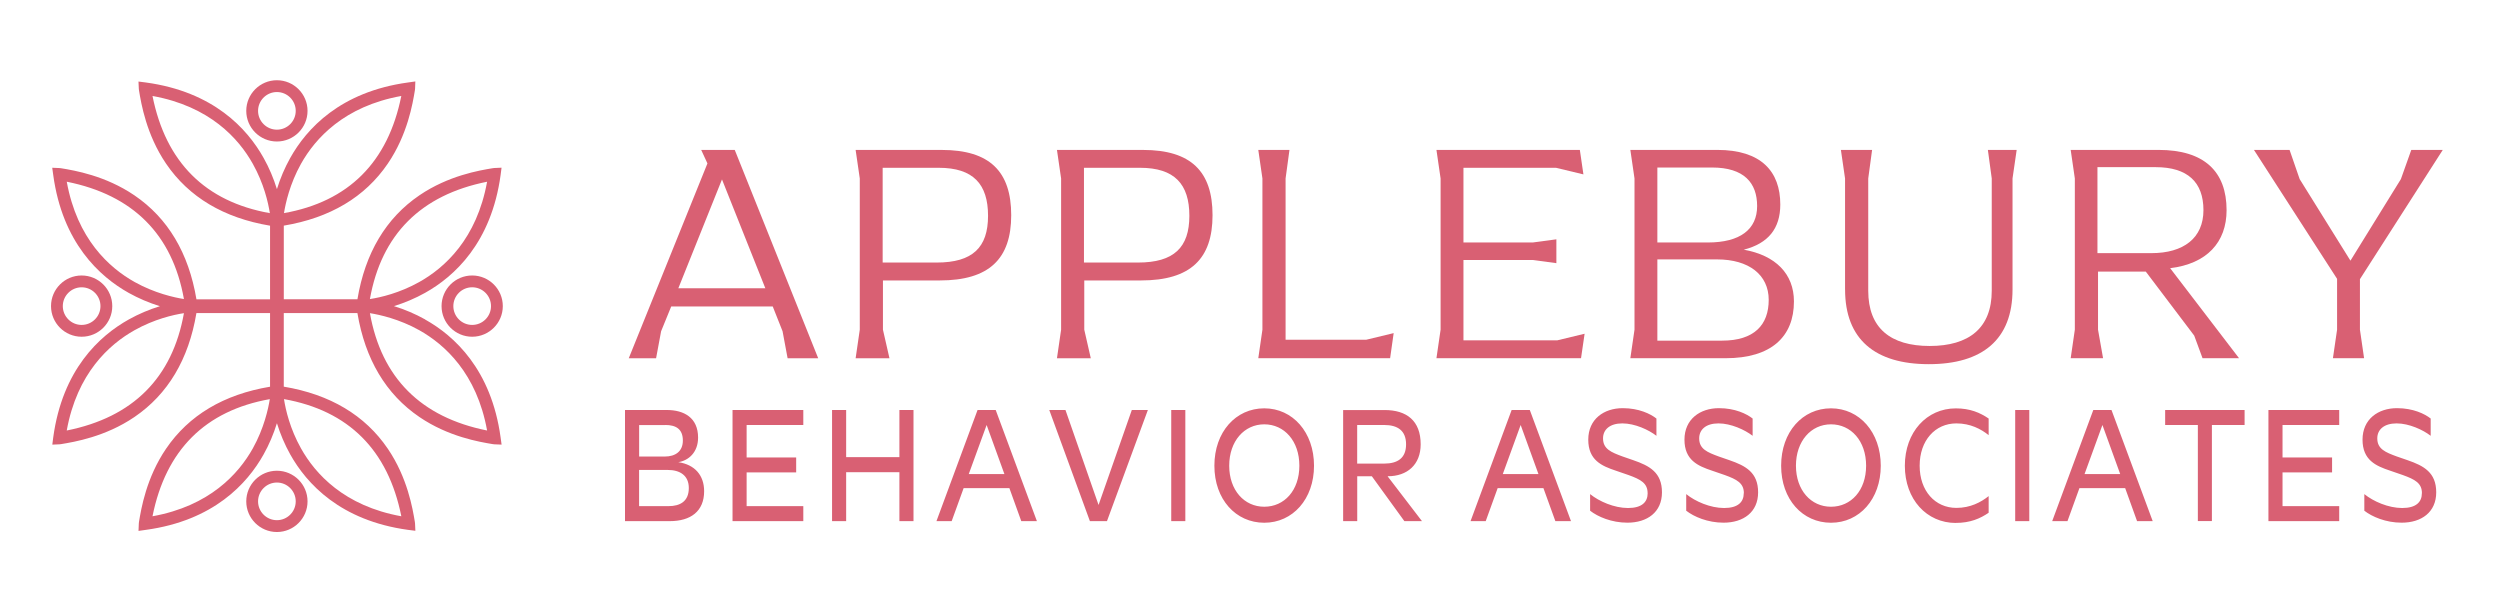 <svg width="196" height="48" viewBox="0 0 196 48" fill="none" xmlns="http://www.w3.org/2000/svg">
<path d="M64.146 28.086H61.748L61.353 25.97L60.583 24.028H52.623L51.831 25.97L51.437 28.086H49.295L55.463 12.813L54.974 11.755H57.605L64.146 28.086ZM60.003 22.601L56.604 14.067L53.181 22.601H60.001H60.003Z" fill="#D96073"/>
<path d="M67.407 25.846V13.993L67.081 11.755H73.832C77.603 11.755 79.279 13.453 79.279 16.871C79.279 20.29 77.556 21.987 73.67 21.987H69.223V25.848L69.734 28.088H67.081L67.407 25.848V25.846ZM73.437 20.584C76.253 20.584 77.463 19.403 77.463 16.919C77.463 14.434 76.301 13.155 73.601 13.155H69.201V20.582H73.437V20.584Z" fill="#D96073"/>
<path d="M83.191 25.846V13.993L82.865 11.755H89.616C93.386 11.755 95.063 13.453 95.063 16.871C95.063 20.29 93.34 21.987 89.454 21.987H85.007V25.848L85.518 28.088H82.865L83.191 25.848V25.846ZM89.219 20.584C92.036 20.584 93.246 19.403 93.246 16.919C93.246 14.434 92.083 13.155 89.383 13.155H84.983V20.582H89.219V20.584Z" fill="#D96073"/>
<path d="M109.264 26.116L108.985 28.084H98.65L98.974 25.848V13.992L98.65 11.755H101.094L100.79 13.992V26.633H107.122L109.264 26.116Z" fill="#D96073"/>
<path d="M124.233 26.165L123.953 28.084H112.617L112.943 25.846V13.992L112.617 11.753H123.86L124.14 13.672L121.999 13.157H114.735V19.009H120.183L122.02 18.762V20.633L120.183 20.386H114.735V26.682H122.092L124.233 26.165Z" fill="#D96073"/>
<path d="M128.145 25.846V13.992L127.819 11.753H134.639C138.085 11.753 139.575 13.451 139.575 16.034C139.575 17.903 138.644 19.084 136.711 19.575C139.202 20.017 140.645 21.468 140.645 23.633C140.645 26.388 138.877 28.084 135.292 28.084H127.819L128.145 25.846ZM133.895 19.011C136.433 19.011 137.759 17.976 137.759 16.157C137.759 14.337 136.735 13.133 134.22 13.133H129.937V19.011H133.895ZM135.012 26.706C137.527 26.706 138.667 25.476 138.667 23.509C138.667 21.541 137.108 20.337 134.617 20.337H129.937V26.706H135.012Z" fill="#D96073"/>
<path d="M144.652 22.698V13.992L144.326 11.753H146.772L146.47 13.992V22.796C146.47 25.723 148.215 27.125 151.288 27.125C154.361 27.125 156.153 25.721 156.153 22.796V13.992L155.849 11.753H158.107L157.782 13.992V22.698C157.782 26.607 155.431 28.551 151.219 28.551C147.007 28.551 144.654 26.607 144.654 22.698" fill="#D96073"/>
<path d="M175.543 28.084H172.679L172.027 26.313L168.232 21.296H164.485V25.846L164.88 28.084H162.342L162.667 25.846V13.992L162.342 11.753H169.232C172.817 11.753 174.564 13.451 174.564 16.476C174.564 19.009 173.004 20.68 170.14 21.026L175.541 28.084H175.543ZM168.676 19.846C171.19 19.846 172.75 18.665 172.75 16.476C172.75 14.288 171.514 13.105 169.003 13.105H164.44V19.846H168.676Z" fill="#D96073"/>
<path d="M185.019 25.846L185.344 28.084H182.901L183.227 25.846V21.861L176.709 11.753H179.502L180.293 14.041L184.275 20.436L188.23 14.041L189.045 11.753H191.513L185.019 21.886V25.846Z" fill="#D96073"/>
<path d="M189.875 38.665C189.875 39.361 189.421 39.828 188.336 39.828C187.251 39.828 186.074 39.313 185.363 38.738V40.04C185.965 40.511 187.042 40.978 188.292 40.978C189.843 40.978 191 40.157 191 38.6C191 37.043 190.032 36.52 188.75 36.078L187.914 35.789C187.022 35.46 186.379 35.205 186.379 34.37C186.379 33.674 186.914 33.194 187.894 33.194C188.874 33.194 189.967 33.7 190.566 34.167V32.813C190.1 32.446 189.188 32 187.926 32C186.447 32 185.222 32.861 185.222 34.469C185.222 36.078 186.279 36.532 187.384 36.9L188.388 37.246C189.332 37.588 189.879 37.877 189.879 38.665M177.845 32.143V40.857H183.394V39.681H178.95V37.034H182.835V35.866H178.95V33.319H183.394V32.143H177.845ZM169.752 33.319H172.312V40.853H173.413V33.319H175.976V32.143H169.748V33.319H169.752ZM164.83 33.319L166.224 37.168H163.428L164.83 33.319ZM162.09 40.857L163.026 38.271H166.614L167.546 40.857H168.772L165.541 32.143H164.115L160.892 40.857H162.086H162.09ZM157.991 32.143V40.857H159.096V32.143H157.991ZM153.338 40.996C154.463 40.996 155.247 40.654 155.91 40.2V38.894C155.311 39.374 154.475 39.819 153.382 39.819C151.711 39.819 150.501 38.487 150.501 36.511C150.501 34.534 151.715 33.194 153.382 33.194C154.475 33.194 155.311 33.635 155.91 34.115V32.813C155.243 32.359 154.463 32.017 153.338 32.017C151.056 32.017 149.34 33.877 149.34 36.515C149.34 39.153 151.056 41 153.338 41V40.996ZM143.55 39.728C141.983 39.728 140.802 38.435 140.802 36.511C140.802 34.586 141.983 33.267 143.55 33.267C145.117 33.267 146.303 34.569 146.303 36.511C146.303 38.453 145.121 39.728 143.55 39.728ZM143.55 40.983C145.78 40.983 147.452 39.132 147.452 36.511C147.452 33.89 145.78 32.013 143.55 32.013C141.32 32.013 139.641 33.864 139.641 36.511C139.641 39.158 141.324 40.983 143.55 40.983ZM136.711 38.665C136.711 39.361 136.257 39.828 135.172 39.828C134.087 39.828 132.91 39.313 132.199 38.738V40.04C132.802 40.511 133.879 40.978 135.128 40.978C136.679 40.978 137.836 40.157 137.836 38.6C137.836 37.043 136.868 36.52 135.586 36.078L134.75 35.789C133.858 35.46 133.216 35.205 133.216 34.37C133.216 33.674 133.75 33.194 134.73 33.194C135.711 33.194 136.804 33.7 137.406 34.167V32.813C136.94 32.446 136.028 32 134.767 32C133.288 32 132.062 32.861 132.062 34.469C132.062 36.078 133.119 36.532 134.224 36.9L135.229 37.246C136.173 37.588 136.719 37.877 136.719 38.665H136.711ZM129.177 38.665C129.177 39.361 128.723 39.828 127.638 39.828C126.554 39.828 125.376 39.313 124.665 38.738V40.04C125.264 40.511 126.345 40.978 127.59 40.978C129.141 40.978 130.298 40.157 130.298 38.6C130.298 37.043 129.33 36.52 128.048 36.078L127.213 35.789C126.32 35.46 125.678 35.205 125.678 34.37C125.678 33.674 126.212 33.194 127.192 33.194C128.173 33.194 129.266 33.7 129.864 34.167V32.813C129.398 32.446 128.486 32 127.225 32C125.746 32 124.52 32.861 124.52 34.469C124.52 36.078 125.577 36.532 126.678 36.9L127.683 37.246C128.627 37.588 129.173 37.877 129.173 38.665H129.177ZM119.22 33.319L120.615 37.168H117.818L119.22 33.319ZM116.48 40.857L117.416 38.271H121.005L121.941 40.857H123.166L119.936 32.143H118.513L115.291 40.857H116.484H116.48ZM108.52 33.319C109.577 33.319 110.236 33.76 110.236 34.837C110.236 35.914 109.577 36.346 108.52 36.346H106.403V33.319H108.52ZM105.302 32.143V40.857H106.407V37.337H107.552L110.103 40.857H111.482L108.785 37.337H108.81C110.32 37.337 111.381 36.437 111.381 34.833C111.381 32.982 110.28 32.147 108.552 32.147H105.302V32.143ZM99.118 39.728C97.551 39.728 96.37 38.435 96.37 36.511C96.37 34.586 97.551 33.267 99.118 33.267C100.685 33.267 101.87 34.569 101.87 36.511C101.87 38.453 100.689 39.728 99.118 39.728ZM99.118 40.983C101.348 40.983 103.019 39.132 103.019 36.511C103.019 33.89 101.348 32.013 99.118 32.013C96.888 32.013 95.208 33.864 95.208 36.511C95.208 39.158 96.892 40.983 99.118 40.983ZM91.825 32.143V40.857H92.93V32.143H91.825ZM85.448 40.857H86.786L89.993 32.143H88.735L86.127 39.59L83.532 32.143H82.262L85.448 40.857ZM77.352 33.319L78.746 37.168H75.95L77.352 33.319ZM74.611 40.857L75.548 38.271H79.136L80.068 40.857H81.293L78.063 32.143H76.641L73.418 40.857H74.611ZM65.233 32.143V40.857H66.338V37.021H70.513V40.857H71.618V32.143H70.513V35.84H66.338V32.143H65.233ZM57.43 32.143V40.857H62.979V39.681H58.535V37.034H62.42V35.866H58.535V33.319H62.979V32.143H57.43ZM52.355 36.844C53.303 36.844 54.003 37.272 54.003 38.262C54.003 39.313 53.315 39.681 52.411 39.681H50.105V36.844H52.351H52.355ZM52.166 33.319C52.99 33.319 53.536 33.635 53.536 34.539C53.536 35.386 52.958 35.793 52.114 35.793H50.109V33.323H52.166V33.319ZM49 40.857H52.512C54.147 40.857 55.204 40.087 55.204 38.513C55.204 37.259 54.469 36.424 53.179 36.234C53.983 36.109 54.73 35.464 54.73 34.309C54.73 32.752 53.637 32.143 52.267 32.143H49V40.857Z" fill="#D96073"/>
<path d="M21.709 36.906C20.386 36.906 19.307 37.981 19.307 39.308C19.307 40.634 20.384 41.71 21.709 41.71C23.033 41.71 24.111 40.632 24.111 39.308C24.111 37.983 23.033 36.906 21.709 36.906ZM21.709 40.782C20.896 40.782 20.232 40.121 20.232 39.308C20.232 38.495 20.896 37.831 21.709 37.831C22.522 37.831 23.185 38.495 23.185 39.308C23.185 40.121 22.522 40.782 21.709 40.782Z" fill="#D96073"/>
<path d="M6.4 26.4C7.725 26.4 8.802 25.325 8.802 24C8.802 22.676 7.725 21.598 6.4 21.598C5.076 21.598 4 22.674 4 24C4 25.326 5.078 26.4 6.4 26.4ZM6.4 22.524C7.213 22.524 7.877 23.187 7.877 24C7.877 24.813 7.213 25.474 6.4 25.474C5.587 25.474 4.924 24.813 4.924 24C4.924 23.187 5.587 22.524 6.4 22.524Z" fill="#D96073"/>
<path d="M21.709 11.094C23.033 11.094 24.111 10.016 24.111 8.692C24.111 7.368 23.033 6.29 21.709 6.29C20.384 6.29 19.307 7.366 19.307 8.692C19.307 10.018 20.384 11.094 21.709 11.094ZM21.709 7.216C22.522 7.216 23.185 7.877 23.185 8.692C23.185 9.507 22.522 10.166 21.709 10.166C20.896 10.166 20.232 9.505 20.232 8.692C20.232 7.879 20.896 7.216 21.709 7.216Z" fill="#D96073"/>
<path d="M37.018 21.598C35.694 21.598 34.618 22.673 34.618 24C34.618 25.326 35.696 26.4 37.018 26.4C38.341 26.4 39.42 25.324 39.42 24C39.42 22.675 38.343 21.598 37.018 21.598ZM38.495 24C38.495 24.813 37.831 25.474 37.018 25.474C36.205 25.474 35.542 24.813 35.542 24C35.542 23.186 36.205 22.523 37.018 22.523C37.831 22.523 38.495 23.184 38.495 24Z" fill="#D96073"/>
<path d="M33.325 25.04C32.557 24.612 31.74 24.264 30.885 24C31.738 23.737 32.557 23.388 33.325 22.96C35.626 21.675 38.524 19.028 39.248 13.717L39.321 13.147L38.751 13.172C38.751 13.172 38.706 13.172 38.623 13.188C37.586 13.36 35.163 13.762 32.885 15.31C30.26 17.094 28.627 19.837 28.023 23.461H22.25V17.69C25.876 17.084 28.619 15.452 30.404 12.827C31.953 10.549 32.354 8.126 32.526 7.089C32.537 7.01 32.541 6.963 32.541 6.963L32.563 6.385L31.993 6.466C26.683 7.192 24.036 10.085 22.751 12.389C22.323 13.155 21.974 13.974 21.711 14.828C21.448 13.976 21.101 13.156 20.671 12.389C19.388 10.087 16.741 7.19 11.428 6.466L10.857 6.393L10.883 6.963C10.883 6.963 10.883 7.008 10.899 7.093C11.07 8.128 11.473 10.553 13.02 12.831C14.805 15.456 17.55 17.088 21.172 17.694V23.467H15.401C14.795 19.841 13.162 17.098 10.537 15.314C8.261 13.766 5.836 13.364 4.799 13.192C4.722 13.178 4.675 13.176 4.673 13.176L4.095 13.152L4.174 13.725C4.9 19.034 7.796 21.679 10.097 22.966C10.863 23.392 11.682 23.741 12.537 24.006C11.684 24.268 10.865 24.618 10.097 25.046C7.794 26.331 4.898 28.977 4.174 34.289L4.101 34.859L4.671 34.834C4.671 34.834 4.716 34.834 4.797 34.818C5.832 34.646 8.258 34.245 10.537 32.696C13.162 30.912 14.795 28.168 15.399 24.545H21.172V30.318C17.546 30.922 14.803 32.556 13.018 35.181C11.469 37.459 11.068 39.882 10.896 40.918C10.885 40.995 10.883 41.041 10.883 41.045L10.859 41.623L11.431 41.542C16.739 40.818 19.386 37.922 20.671 35.619C21.099 34.851 21.448 34.034 21.711 33.179C21.974 34.032 22.323 34.851 22.751 35.619C24.036 37.92 26.683 40.816 31.995 41.542L32.565 41.613L32.539 41.043C32.539 41.043 32.539 40.997 32.524 40.914C32.352 39.878 31.951 37.455 30.402 35.177C28.617 32.552 25.874 30.92 22.248 30.314V24.543H28.021C28.627 28.168 30.26 30.912 32.885 32.696C35.161 34.243 37.587 34.646 38.621 34.818C38.698 34.83 38.745 34.834 38.747 34.834L39.325 34.857L39.246 34.287C38.52 28.977 35.624 26.331 33.323 25.046L33.325 25.04ZM29 23.447C29.904 18.381 32.995 15.286 38.188 14.248C37.379 18.73 34.859 20.998 32.869 22.111C31.323 22.976 29.851 23.315 29 23.447ZM38.188 33.752C32.995 32.712 29.904 29.619 29.002 24.552C29.758 24.673 31.296 25.008 32.869 25.887C34.859 27.002 37.379 29.266 38.188 33.75V33.752ZM21.156 16.711C16.09 15.807 12.995 12.718 11.956 7.524C16.439 8.333 18.707 10.853 19.82 12.843C20.685 14.386 21.024 15.86 21.156 16.711ZM22.264 16.709C22.384 15.955 22.718 14.418 23.598 12.843C24.713 10.853 26.977 8.333 31.462 7.524C30.422 12.716 27.328 15.807 22.262 16.709H22.264ZM10.553 22.109C8.563 20.996 6.043 18.73 5.234 14.246C10.427 15.286 13.518 18.379 14.42 23.445C13.666 23.325 12.126 22.989 10.553 22.109ZM14.42 24.552C13.516 29.619 10.427 32.714 5.232 33.752C6.041 29.27 8.561 27.002 10.551 25.887C12.097 25.022 13.569 24.683 14.42 24.552ZM22.264 31.289C27.331 32.193 30.425 35.282 31.464 40.476C26.979 39.667 24.713 37.145 23.6 35.157C22.735 33.614 22.396 32.139 22.264 31.289ZM21.154 31.289C21.034 32.043 20.698 33.582 19.82 35.157C18.705 37.145 16.441 39.667 11.956 40.476C12.997 35.283 16.09 32.195 21.156 31.291L21.154 31.289Z" fill="#D96073"/>
</svg>
